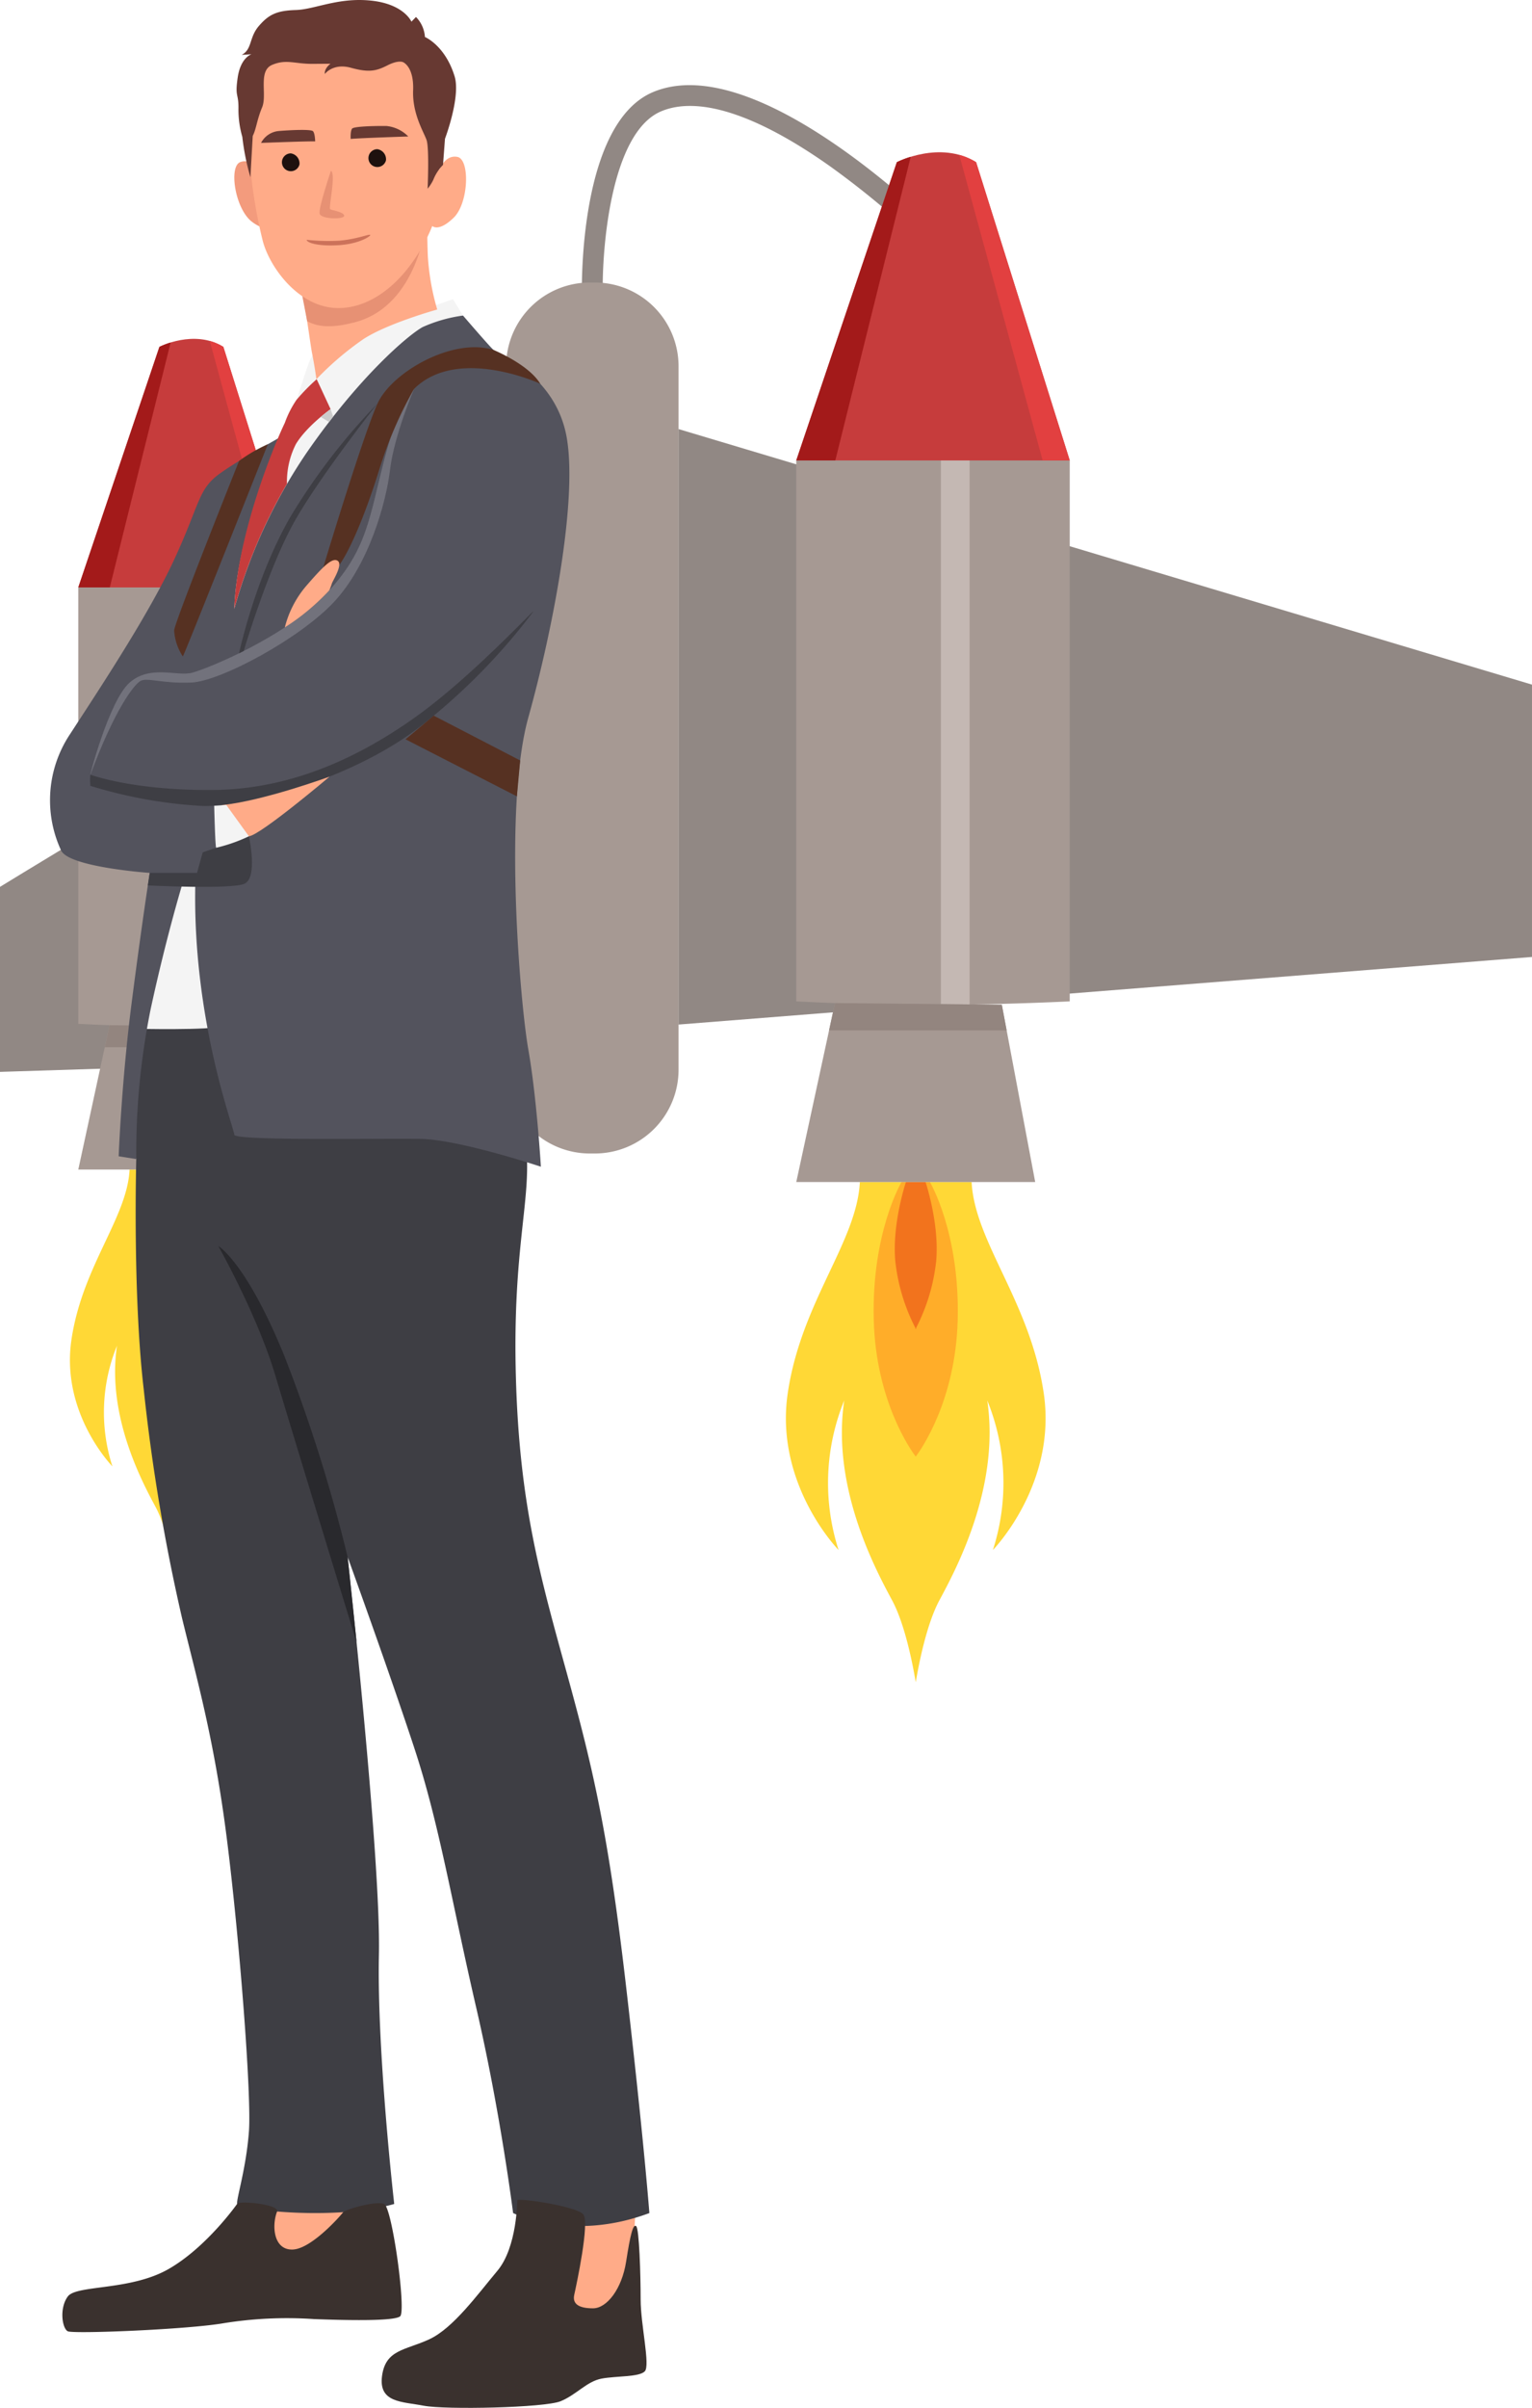 <svg id="グループ_9196" data-name="グループ 9196" xmlns="http://www.w3.org/2000/svg" xmlns:xlink="http://www.w3.org/1999/xlink" width="247.193" height="388.27" viewBox="0 0 247.193 388.27">
  <defs>
    <clipPath id="clip-path">
      <rect id="長方形_101" data-name="長方形 101" width="247.193" height="388.27" fill="none"/>
    </clipPath>
  </defs>
  <g id="グループ_9195" data-name="グループ 9195" clip-path="url(#clip-path)">
    <path id="パス_67598" data-name="パス 67598" d="M184.684,1559.171s-1.963,7.245-2.131,8.2-1.01,2.636,2.524,3.422,10.6,1.023,12.676-1.171,4.88-.512,3.421-5.672,1.627-6.282-2.636-6.731-13.854,1.954-13.854,1.954" transform="translate(-140.991 -1204.014)" fill="#ffab88"/>
    <path id="パス_67599" data-name="パス 67599" d="M397.989,1577.563l10.041-.617a33.93,33.93,0,0,0,0,4.767c.223.337.111,9.928-.282,10.321s-3.2,3.477-6.282,3.029-5.665-.112-6.226-2.636,2.748-14.863,2.748-14.863" transform="translate(-305.555 -1219.312)" fill="#ffab88"/>
    <path id="パス_67600" data-name="パス 67600" d="M413.981,94.345c-.026-1.128-.5-27.68,11.5-32.7,17.068-7.135,46.379,22.444,47.619,23.706l-2.4,2.358a139.521,139.521,0,0,0-16.614-14.041c-11.805-8.369-21.247-11.452-27.3-8.919-8.215,3.436-9.6,22.474-9.437,29.52Z" transform="translate(-320.088 -46.806)" fill="#918884"/>
    <path id="パス_67601" data-name="パス 67601" d="M374.407,341.32H373.6a13.506,13.506,0,0,1-13.506-13.506V214.38A13.506,13.506,0,0,1,373.6,200.874h.808a13.506,13.506,0,0,1,13.506,13.506V327.814a13.506,13.506,0,0,1-13.506,13.506" transform="translate(-278.428 -155.318)" fill="#a69993"/>
    <path id="パス_67602" data-name="パス 67602" d="M28.094,553.277C26.038,554.021,0,569.96,0,569.96v29.833l33.2-1.047-2.223-46.565Z" transform="translate(0 -426.953)" fill="#918884"/>
    <path id="パス_67603" data-name="パス 67603" d="M83.308,859.033c-1.752-11.872-8.989-19.635-9.384-27.456H59.376c-.4,7.82-7.632,15.584-9.384,27.456s6.614,20.408,6.614,20.408a28.4,28.4,0,0,1,.735-19.447c-1.658,11.155,3.92,21.708,6.219,25.967,1.641,3.041,2.648,8.058,3.09,10.681.442-2.623,1.449-7.64,3.09-10.681,2.3-4.259,7.877-14.811,6.219-25.967a28.4,28.4,0,0,1,.735,19.447s8.367-8.536,6.614-20.408" transform="translate(-38.467 -642.984)" fill="#ffd836"/>
    <path id="パス_67604" data-name="パス 67604" d="M107.431,831.577h-3.693s-3.9,6.539-3.618,17.9c.263,10.571,4.829,16.98,5.465,17.822.635-.842,5.2-7.251,5.465-17.822.283-11.363-3.618-17.9-3.618-17.9" transform="translate(-77.403 -642.984)" fill="#ffad29"/>
    <path id="パス_67605" data-name="パス 67605" d="M116.24,831.577h-2.554a29.47,29.47,0,0,0-1.383,10.289,24.7,24.7,0,0,0,2.618,8.7v.156l.042-.076.042.076v-.156a24.692,24.692,0,0,0,2.618-8.7,29.47,29.47,0,0,0-1.383-10.289" transform="translate(-86.781 -642.984)" fill="#f2731d"/>
    <path id="パス_67606" data-name="パス 67606" d="M55.7,482.79V412.42a103.41,103.41,0,0,1,35.594,0v70.37c-12.142.574-24.019.6-35.594,0" transform="translate(-43.069 -317.696)" fill="#a69993"/>
    <path id="パス_67607" data-name="パス 67607" d="M138.7,483.279q1.866-.007,3.74-.031V411.076q-1.882-.095-3.74-.123Z" transform="translate(-107.242 -317.753)" fill="#c4b8b3"/>
    <path id="パス_67608" data-name="パス 67608" d="M60.739,728.937,55.7,752.215H86.8l-4.344-23.058Z" transform="translate(-43.068 -563.622)" fill="#a69993"/>
    <path id="パス_67609" data-name="パス 67609" d="M97.642,732.487l-.628-3.331L75.3,728.937l-.768,3.55Z" transform="translate(-57.626 -563.622)" fill="#93857f"/>
    <path id="パス_67610" data-name="パス 67610" d="M55.7,281.021l13.091-38.795s5.611-2.9,10.316,0L91.3,281.021Z" transform="translate(-43.069 -186.297)" fill="#c63c3c"/>
    <path id="パス_67611" data-name="パス 67611" d="M149.25,242.426,160.1,282.171h3.525l-12.186-38.795a8.44,8.44,0,0,0-2.192-.95" transform="translate(-115.402 -187.446)" fill="#e24040"/>
    <path id="パス_67612" data-name="パス 67612" d="M55.7,283.027h5.084L70.6,243.534a12,12,0,0,0-1.807.7Z" transform="translate(-43.069 -188.303)" fill="#a31a1a"/>
    <path id="パス_67613" data-name="パス 67613" d="M94.238,701.314s-.6,21.763,1.2,37.093a308.714,308.714,0,0,0,6.207,37.019c2.393,9.8,5.16,19.444,7.179,35.261s4.038,41.506,3.59,47.451-2.019,10.769-1.907,11.666,15.7,2.8,25.352,0c0,0-2.8-24.455-2.468-40.16s-5.048-64.165-5.048-64.165,6.955,19.182,10.881,31.185,5.945,24.567,9.872,41.506,5.945,33.1,5.945,33.1,9.423,4.724,21.987,0c0,0-.879-11.679-3.749-36.47s-5.337-35.224-9.6-50.7-7.628-27.147-8.189-47.676,2.468-28.381,1.683-36.794-35.56-35.3-36.233-34.309-20.3,8.62-20.3,8.62-5.272,5.048-5.5,5.385-3.029,7.852-.9,21.987" transform="translate(-72.251 -514.414)" fill="#3e3e44"/>
    <path id="パス_67614" data-name="パス 67614" d="M155.315,885.942s4.487,2.58,10.657,17.724a251.181,251.181,0,0,1,10.208,32.419l1.446,13.765s-10.2-33.284-13.113-43.043-9.2-20.865-9.2-20.865" transform="translate(-120.091 -685.02)" fill="#29292d"/>
    <path id="パス_67615" data-name="パス 67615" d="M95.629,629.128s12.644.3,14.1-.449,5.2-20.748,4.372-23.648-8.376-6.565-10.32-5.817-2.842-.069-3.44,2.957-4.712,26.957-4.712,26.957" transform="translate(-73.941 -463.243)" fill="#f4f4f4"/>
    <path id="パス_67616" data-name="パス 67616" d="M102.22,222.359s4.375,5.1,4.936,5.553,9.984,4.038,11.779,14.022-2.132,30.737-6.17,45.207-1.346,45.993,0,53.621,2.019,18.846,2.019,18.846-13.125-4.375-19.407-4.487-30.064.337-30.064-.673-6.843-18.621-6.282-40.832l-1.907-.225s-2.692,8.713-5.31,20.828A116.292,116.292,0,0,0,49.5,358.374l-2.842-.449s.449-11.966,2.094-24.754,2.917-20.94,2.917-20.94-12.938-.9-14.284-3.59A19.208,19.208,0,0,1,38.8,289.871c5.31-8.151,12.863-19.594,16.9-28.343s3.777-11.124,7.142-13.592,9.759-5.777,10.432-6.338,12.844-12.34,16.715-15.2,7.235-5.945,12.227-4.038" transform="translate(-27.51 -171.474)" fill="#53535d"/>
    <path id="パス_67617" data-name="パス 67617" d="M64.244,338.756c-.281.758,2.973-11.835,6.282-14.808s7.684-1.009,10.1-1.627,15.032-5.721,21.65-12.732,6.9-12,9.423-21.762,4.768-11.274,4.768-11.274-3.2,7.46-3.87,13.013-3.477,15.312-8.974,21.258-18.341,12.844-23.053,13.069-7.235-.9-8.3-.224-4.15,4.655-8.021,15.088" transform="translate(-49.661 -213.834)" fill="#72727c"/>
    <path id="パス_67618" data-name="パス 67618" d="M64.132,461s6.9,2.58,19.8,2.468,23.894-5.5,32.756-11.835,18.939-17.2,18.939-16.976a99.179,99.179,0,0,1-17.949,18.322c-10.694,8.451-27.745,13.237-35.373,13.069A75.245,75.245,0,0,1,64.132,462.8a9.5,9.5,0,0,1,0-1.795" transform="translate(-49.549 -336.082)" fill="#3e3e44"/>
    <path id="パス_67619" data-name="パス 67619" d="M105.467,600.511H113.1l.923-3.317,7.453-2.591s1.514,6.787-.785,7.684-15.525.243-15.525.243Z" transform="translate(-81.312 -459.754)" fill="#3e3e44"/>
    <path id="パス_67620" data-name="パス 67620" d="M157.8,556.781s2.521,5.19,4.372,5.022,13.023-9.621,13.023-9.621-10.606,3.9-17.4,4.6" transform="translate(-122.013 -426.953)" fill="#ffab88"/>
    <path id="パス_67621" data-name="パス 67621" d="M152.721,579.243c-.164.036-.326-6.773-.326-6.773l1.952-.126,3.646,5.048a25.921,25.921,0,0,1-5.272,1.851" transform="translate(-117.833 -442.543)" fill="#f4f4f4"/>
    <path id="パス_67622" data-name="パス 67622" d="M192.415,286.941a101.389,101.389,0,0,0-13.966,18.117c-5.777,9.928-8.375,22.155-8.375,22.155l.755-.376s4.03-13.647,8.349-21.162,13.237-18.734,13.237-18.734" transform="translate(-131.503 -221.866)" fill="#3e3e44"/>
    <path id="パス_67623" data-name="パス 67623" d="M134.354,318.565S124,344.414,123.883,345.873a8.5,8.5,0,0,0,1.4,4.206c.168-.056,13.716-34.217,13.716-34.217a24.239,24.239,0,0,0-4.647,2.7" transform="translate(-95.783 -244.228)" fill="#563122"/>
    <path id="パス_67624" data-name="パス 67624" d="M229.987,282.387s6.4-21.257,8.754-26.417,12.283-10.713,18.734-8.638c0,0,5.634,2.309,7.528,5.445,0,0-13.306-6.175-20.373.836a66.511,66.511,0,0,0-5.609,13.013c-2.356,7.572-4.936,13.515-6.731,15.76s-2.3,0-2.3,0" transform="translate(-177.828 -190.895)" fill="#563122"/>
    <path id="パス_67625" data-name="パス 67625" d="M202.654,409.05a16.417,16.417,0,0,1,3.4-6.623c2.655-3.066,4.226-4.711,5.123-4.113s-.785,3.178-.935,3.664-.407,1.094-.407,1.094a36.242,36.242,0,0,1-7.179,5.978" transform="translate(-156.694 -307.886)" fill="#ffab88"/>
    <path id="パス_67626" data-name="パス 67626" d="M72.567,1566.256s-4.88,6.955-11.049,10.489-14.864,2.524-16.266,4.431-.9,5.16,0,5.609,19.182-.281,25.072-1.29a64.447,64.447,0,0,1,14.7-.673c4.6.168,12.844.393,13.854-.449s-1.29-17.556-2.58-18.117-6.318.91-6.609,1.324-5.058,5.911-8.143,6.023-3.417-3.809-2.523-6.13c.447-1.161-6.4-1.834-6.451-1.217" transform="translate(-34.315 -1210.865)" fill="#3a312e"/>
    <path id="パス_67627" data-name="パス 67627" d="M293.432,1564.155s0,7.572-3.2,11.386-7.123,9.255-10.993,11.05-7.067,1.626-7.628,5.945,3.253,4.095,6.731,4.768,19.519.337,22.1-.729,4.206-3.2,6.618-3.646,6.058-.224,6.955-1.178-.673-7.516-.673-11.554-.225-11.481-.729-11.854-.935,1.366-1.617,5.74-3.094,7.516-5.337,7.516-3.365-.673-3.029-2.187,2.524-11.667,1.458-12.957-10.04-2.636-10.657-2.3" transform="translate(-209.972 -1209.381)" fill="#3a312e"/>
    <path id="パス_67628" data-name="パス 67628" d="M293.081,508.835l13.953,7.226-.532,5.79-17.965-9.2Z" transform="translate(-223.1 -393.437)" fill="#563122"/>
    <path id="パス_67629" data-name="パス 67629" d="M620.47,346.286,482.763,305.077V401.1L620.47,390.2Z" transform="translate(-373.278 -235.889)" fill="#918884"/>
    <path id="パス_67630" data-name="パス 67630" d="M201.972,212.745S180.209,220.261,179.2,222s-2.019,6.563-3.982,10.657-8.133,18.4-8.525,30.008a85.412,85.412,0,0,1,11.61-25.072c8.469-12.283,16.434-19.07,18.79-20.36a23.56,23.56,0,0,1,6.506-1.851Z" transform="translate(-128.888 -164.497)" fill="#f4f4f4"/>
    <path id="パス_67631" data-name="パス 67631" d="M176.706,272.987a16.318,16.318,0,0,0-1.859,3.671c-1.963,4.094-7.763,18.378-8.156,29.989a85.282,85.282,0,0,1,8.5-20.155,13.389,13.389,0,0,1,1.428-6.378c1.739-2.913,5.609-5.662,5.609-5.662l-2.244-4.824a31.532,31.532,0,0,0-3.279,3.359" transform="translate(-128.888 -208.479)" fill="#c63c3c"/>
    <path id="パス_67632" data-name="パス 67632" d="M229.747,290.9l.424,1.208-.667.859-1.356-.807Z" transform="translate(-176.406 -224.925)" fill="#ccc"/>
    <path id="パス_67633" data-name="パス 67633" d="M194.662,158.731a48.847,48.847,0,0,1,7.566-6.456c3.918-2.562,11.926-4.783,11.926-4.783a38.874,38.874,0,0,1-1.518-8.688c-.181-4.8-.13-12.6-.13-12.6l-26.775,7.355a38.085,38.085,0,0,1,6.1,9.22c.451,1.05.063.712.416,1.851.656,2.114,1.37,8.166,1.721,9.948.476,2.421.69,4.153.69,4.153" transform="translate(-143.608 -97.582)" fill="#ffab88"/>
    <path id="パス_67634" data-name="パス 67634" d="M600.743,874.471c-2.172-14.716-11.142-24.341-11.633-34.035H571.076c-.491,9.694-9.461,19.318-11.633,34.035s8.2,25.3,8.2,25.3a35.205,35.205,0,0,1,.911-24.107c-2.056,13.829,4.859,26.91,7.709,32.189,2.035,3.769,3.283,9.989,3.831,13.24.548-3.251,1.8-9.471,3.831-13.24,2.85-5.279,9.764-18.36,7.709-32.189a35.205,35.205,0,0,1,.911,24.107s10.372-10.582,8.2-25.3" transform="translate(-432.336 -649.834)" fill="#ffd836"/>
    <path id="パス_67635" data-name="パス 67635" d="M630.646,840.436h-4.579s-4.835,8.106-4.485,22.191c.326,13.1,5.987,21.049,6.774,22.093.787-1.044,6.448-8.989,6.774-22.093.35-14.086-4.485-22.191-4.485-22.191" transform="translate(-480.601 -649.834)" fill="#ffad29"/>
    <path id="パス_67636" data-name="パス 67636" d="M641.566,840.436H638.4s-2.261,6.727-1.714,12.754a30.621,30.621,0,0,0,3.245,10.786v.192l.052-.095.052.095v-.192a30.621,30.621,0,0,0,3.245-10.786c.546-6.027-1.714-12.754-1.714-12.754" transform="translate(-492.226 -649.834)" fill="#f2731d"/>
    <path id="パス_67637" data-name="パス 67637" d="M566.521,408.071V320.838a128.184,128.184,0,0,1,44.123,0v87.233c-15.052.712-29.774.741-44.123,0" transform="translate(-438.04 -246.598)" fill="#a69993"/>
    <path id="パス_67638" data-name="パス 67638" d="M669.405,408.677q2.313-.009,4.637-.038V319.172q-2.333-.117-4.637-.153Z" transform="translate(-517.591 -246.669)" fill="#c4b8b3"/>
    <path id="パス_67639" data-name="パス 67639" d="M572.766,713.2l-6.246,28.856h38.552l-5.385-28.584Z" transform="translate(-438.04 -551.454)" fill="#a69993"/>
    <path id="パス_67640" data-name="パス 67640" d="M618.511,717.6l-.778-4.129-26.922-.272-.953,4.4Z" transform="translate(-456.085 -551.454)" fill="#93857f"/>
    <path id="パス_67641" data-name="パス 67641" d="M566.521,157.955l16.228-48.091s6.955-3.59,12.788,0l15.107,48.091Z" transform="translate(-438.04 -83.714)" fill="#c63c3c"/>
    <path id="パス_67642" data-name="パス 67642" d="M682.486,110.111l13.454,49.268h4.37L685.2,111.288a10.471,10.471,0,0,0-2.717-1.177" transform="translate(-527.706 -85.139)" fill="#e24040"/>
    <path id="パス_67643" data-name="パス 67643" d="M566.521,160.442h6.3l12.166-48.957a14.89,14.89,0,0,0-2.24.866Z" transform="translate(-438.04 -86.201)" fill="#a31a1a"/>
    <path id="パス_67644" data-name="パス 67644" d="M191.719,160.2c.182,1.16,1.6,2.408,3,4.844l1.7-.251,1.385,7.16c2,1.085,4.394,1.005,7.572.2,10.593-2.693,11.707-16.754,11.707-16.754Z" transform="translate(-148.239 -120.153)" fill="#e79174"/>
    <path id="パス_67645" data-name="パス 67645" d="M169.9,115.291l-.411.026-.022-.336a2.073,2.073,0,0,0-1.768-.194c-1.969.66-.873,7.6,1.852,9.646a6.5,6.5,0,0,0,1.282.77l-.615-9.607a3.764,3.764,0,0,0-.319-.306" transform="translate(-128.889 -88.665)" fill="#f39b7d"/>
    <path id="パス_67646" data-name="パス 67646" d="M205.871,42.513s.9-2.527,2.934-2.123,1.835,7.423-.606,9.8-3.458,1.342-3.458,1.342a27.842,27.842,0,0,1-3.937,6.821c-2.714,3.466-6.673,6.41-11.2,6.41-6.529,0-11.244-6.839-12.245-10.963a77.547,77.547,0,0,1-2.072-13.113c-.2-4.436-2.146-12.675,1.492-17s19.638-5.974,25.255-1.618,4.577,15.9,4.595,16.167-.757,4.275-.757,4.275" transform="translate(-134.995 -15.087)" fill="#ffab88"/>
    <path id="パス_67647" data-name="パス 67647" d="M170.559,28.572l.373-6.649c.579-1.134.665-2.588,1.514-4.61s-.688-5.862,1.6-6.844,3.676-.151,6.554-.171l2.878-.02s-1.023.73-.912,1.651c0,0,1.309-1.8,4.21-1s4.087.53,5.894-.39,2.526-.509,2.526-.509,1.76.7,1.615,4.518,1.709,6.714,2.168,8.03.171,7.854.171,7.854a7.381,7.381,0,0,0,.909-1.414,7.157,7.157,0,0,1,1.575-2.428l.318-4.216s2.568-6.767,1.55-10.078c-1.531-4.98-4.785-6.331-4.785-6.331a5.09,5.09,0,0,0-1.441-3.226l-.738.755S195.355.659,190.035.1s-9.072,1.421-12.148,1.515-4.372.721-5.974,2.585-1.049,3.759-2.761,4.648l1.584-.1s-1.752.507-2.229,3.747.153,2.448.12,5a15.722,15.722,0,0,0,.623,4.568,38.634,38.634,0,0,0,1.309,6.514" transform="translate(-130.153 0)" fill="#673932"/>
    <path id="パス_67648" data-name="パス 67648" d="M229.167,121.418s-2,5.941-1.828,6.893,4.052.984,3.974.353-1.975-.85-2.269-1.049.992-5.692.123-6.2" transform="translate(-175.773 -93.882)" fill="#e79174"/>
    <path id="パス_67649" data-name="パス 67649" d="M249.463,91.657s-.074-1.318.241-1.668,3.5-.438,5.525-.418a5.707,5.707,0,0,1,3.529,1.691s-7.59.245-9.295.395" transform="translate(-192.882 -69.255)" fill="#673932"/>
    <path id="パス_67650" data-name="パス 67650" d="M185.731,94.479c1.793-.069,7.3-.273,8.729-.251,0,0-.02-1.32-.36-1.646s-3.522-.186-5.541-.021a3.591,3.591,0,0,0-2.828,1.918" transform="translate(-143.609 -71.433)" fill="#673932"/>
    <path id="パス_67651" data-name="パス 67651" d="M203.594,110.851a1.438,1.438,0,1,1-1.4-1.8,1.642,1.642,0,0,1,1.4,1.8" transform="translate(-155.274 -84.32)" fill="#1e110e"/>
    <path id="パス_67652" data-name="パス 67652" d="M265.146,107.879a1.438,1.438,0,1,1-1.4-1.8,1.642,1.642,0,0,1,1.4,1.8" transform="translate(-202.867 -82.022)" fill="#1e110e"/>
    <path id="パス_67653" data-name="パス 67653" d="M218.148,167.731a32.349,32.349,0,0,0,5.235.144c2.777-.228,4.757-1.065,5.013-.946s-1.625,1.439-4.971,1.662-5.22-.356-5.276-.86" transform="translate(-168.674 -129.063)" fill="#cc725a"/>
  </g>
</svg>
